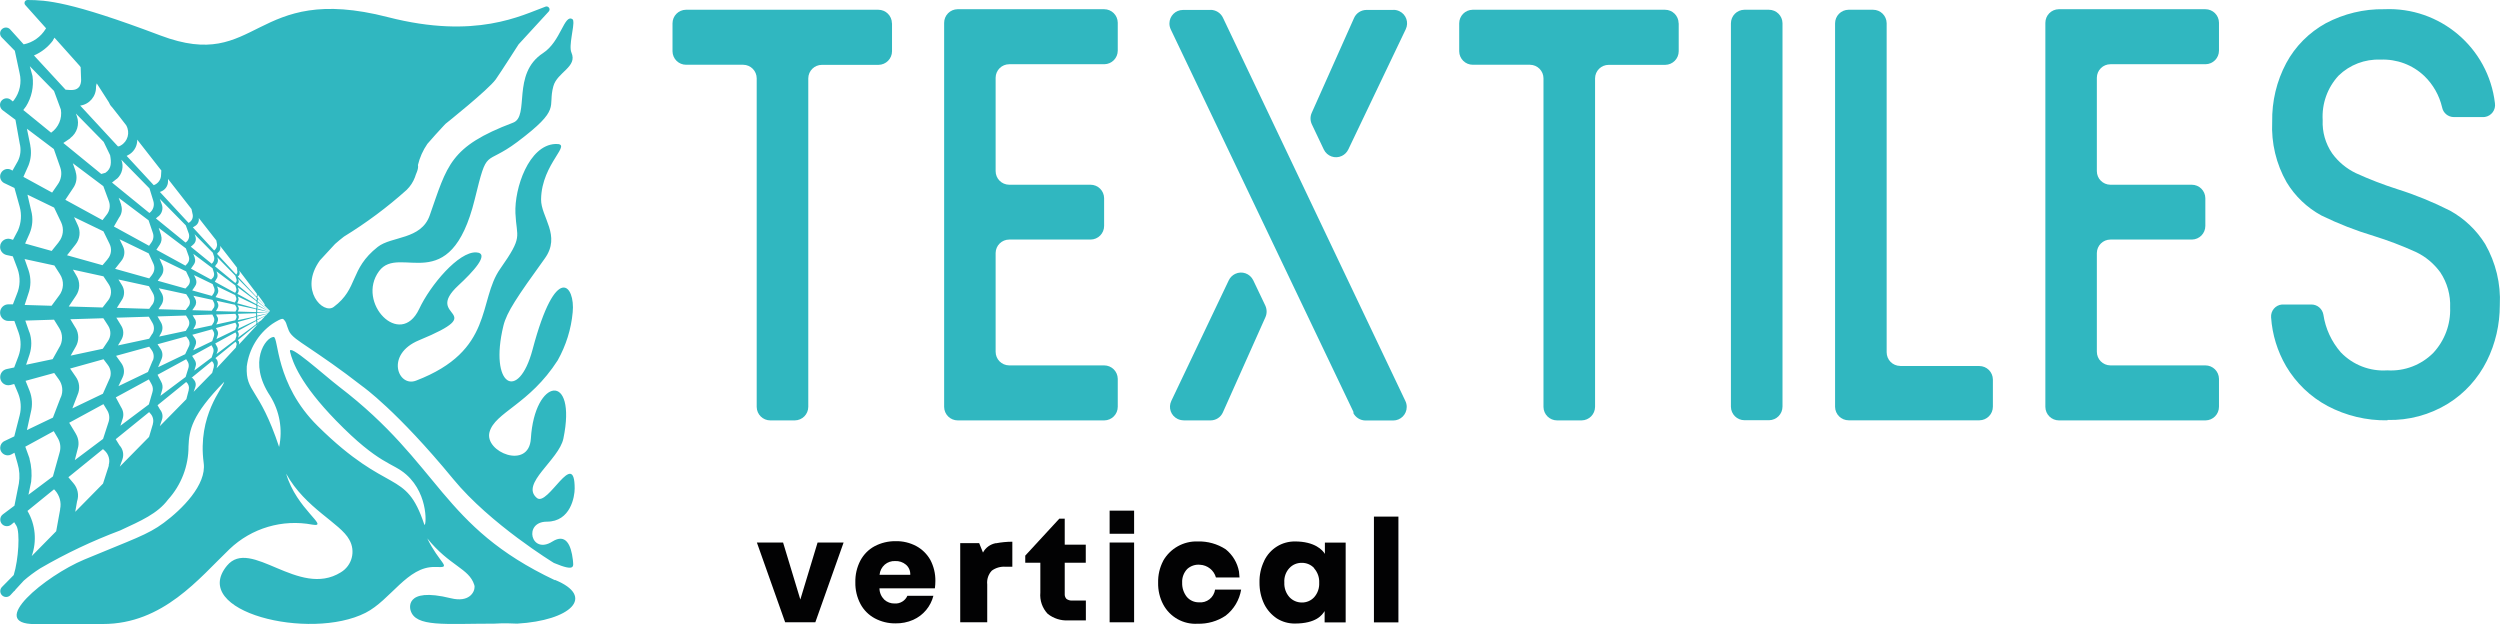 <svg xmlns="http://www.w3.org/2000/svg" id="Componente_29_39" viewBox="0 0 276.76 69.1"><defs><style>      .cls-1 {        fill: #30b7c0;      }      .cls-2 {        fill: #020203;      }    </style></defs><path id="Caminho_130" class="cls-1" d="M26.39,37.75l-.06-.1,2.06-1.68h0s.01.04.03.05l-1.99,2.14.03-.08c.03-.12.02-.24-.05-.34M28.34,35.55l.04.06s.02.08.01.13l-.04.15-2,1.49.08-.25c.02-.09.01-.19-.03-.28l-.1-.2,2.04-1.11h0ZM26.4,34.89l-.08-.15,1.99-.06.04.09c.01.05.01.11,0,.17l-.04.08-1.99.43.08-.18c.05-.11.05-.23,0-.34M26.4,35.8l-.09-.15,2-.56.03.05c.02.05.03.11.03.17l-.04.14-2,.96.1-.27c.04-.11.03-.24-.03-.34M28.31,34.23l.05.09c.01.06.01.12,0,.18l-.04.05-2.01-.06.08-.14c.06-.11.06-.25,0-.37l-.1-.19,2.03.44h0ZM26.35,33.35c.07-.11.08-.24.04-.35l-.06-.18,2.01.97.05.13c0,.06,0,.11-.01.17l-.04.06-2.09-.58.11-.2h-.01ZM26.17,36.18l-.13.35-2.08,1,.14-.4c.07-.18.05-.39-.05-.56l-.15-.25,2.15-.6.08.13c.06.1.08.23.04.34M26.17,38.23l-.06.25-2.08,2.23-.05.06.11-.4c.05-.19.02-.39-.09-.56l-.15-.17,2.22-1.8.03.03c.09.1.12.23.08.35M26.06,36.79l.08.14c.04.09.05.19.03.28l-.13.42-2.07,1.56.11-.3c.05-.15.04-.32-.03-.47l-.22-.4,2.23-1.22ZM24,30.83c.09-.15.11-.34.06-.51l-.09-.28,2.08,1.56.11.37c.03.11.01.22-.05.32l-.08.13-2.25-1.23.2-.35h.01ZM23.63,34.11l-.19.29-2.15-.06.28-.42c.18-.26.19-.59.03-.86l-.19-.32,2.12.46.14.27c.11.21.1.46-.03.66M21.57,35.32l-.25-.42,2.19-.08.14.27c.1.19.1.42,0,.61l-.2.32-2.06.44.19-.34c.15-.25.15-.56,0-.81M23.68,37.21l-.19.56-2.1,1.01.25-.56c.11-.26.09-.55-.08-.78l-.27-.38,2.2-.61.13.22c.1.17.12.37.05.56M23.67,40.62l-.18.66-2.05,2.09.19-.54c.09-.27.03-.57-.15-.78l-.22-.25-.14.09,2.33-1.9.08.06c.14.16.19.38.13.58M21.34,27.12c.3-.22.42-.6.29-.95l-.09-.24,2.02,2.05.15.47c.05.28-.05.56-.27.75l-2.32-1.89.23-.19h-.01ZM20.87,24.67l-3.17-3.42.08-.03c.49-.17.82-.62.82-1.14v-.27c.9,1.14,1.77,2.28,2.6,3.33l.14.65c.05.37-.14.73-.48.89M20.85,33.94l-.29.38-3.01-.09.33-.51c.24-.38.25-.86.03-1.24l-.33-.57,3.04.66.28.44c.18.28.17.66-.04.92M20.92,38.32l-.42.89-3,1.44.38-.89c.16-.37.13-.79-.1-1.13l-.34-.52,3.17-.87.22.29c.17.23.21.54.09.8M20.9,43.16l-.27,1.03-2.94,2.99.24-.72c.13-.39.05-.81-.22-1.13l-.27-.47,3.17-2.57.05.05c.23.21.31.53.23.82M20.6,39.75l.19.3c.11.2.14.43.08.65l-.32,1.03-2.79,2.09.19-.65c.09-.31.05-.64-.11-.92l-.4-.76,3.18-1.73h-.01ZM17.84,26.05l-.27-.82,3.01,2.27.32.89c.09.25.04.54-.13.75l-.24.27-3.22-1.76.38-.57c.2-.3.25-.68.14-1.03M17.98,29.37l-.33-.76,2.95,1.43.34.72c.14.28.1.62-.11.86l-.3.32-3.07-.86.38-.52c.26-.34.32-.8.14-1.19M17.83,35.71l-.39-.68,3.15-.1.25.4c.16.26.16.6,0,.86l-.27.44-2.95.63.22-.4c.2-.36.19-.8-.01-1.15M17.52,23.97c.41-.32.57-.87.39-1.35l-.22-.6,2.88,2.93.34.94c.1.37-.05.76-.37.96l-3.28-2.67.25-.22h0ZM16.84,30.42l-.32.4-3.78-1.06.67-.85c.39-.46.47-1.11.2-1.65l-.37-.77,3.22,1.56.52,1.14c.19.4.13.88-.15,1.23M16.85,33.73l-.33.46-3.58-.11.51-.81c.37-.51.38-1.19.04-1.72l-.38-.61,3.38.74.42.74c.25.41.23.94-.06,1.33M16.85,36.96l-.34.54-3.45.74.37-.62c.3-.49.29-1.12-.03-1.6l-.52-.85,3.6-.11.39.67c.23.38.23.86-.01,1.24M16.91,39.9l-.53,1.28-3.27,1.57.47-.99c.24-.51.18-1.11-.15-1.56l-.58-.81,3.67-1.01.28.39c.23.33.28.75.13,1.13M16.56,44.71l-3.23,2.42.25-.78c.14-.43.07-.9-.18-1.28l-.58-1.08,3.66-1.99.29.52c.16.28.2.61.1.91l-.39,1.34.08-.05h0ZM16.93,46.93l-.43,1.44-3.24,3.29.29-.8c.19-.54.07-1.14-.32-1.56l-.42-.68,3.7-3,.11.13c.31.31.42.76.3,1.18M13.42,22.67l-.28-.77,3.31,2.49.47,1.39c.13.36.06.77-.17,1.08l-.25.35-3.89-2.13.57-.99c.31-.41.39-.94.22-1.42M12.94,19.8c.59-.53.79-1.38.49-2.12l3.12,3.18.42,1.37c.16.5,0,1.04-.43,1.35l-4.14-3.37.53-.42h.01ZM11.91,28.7l-.56.66-3.93-1.1.94-1.19c.49-.61.59-1.44.25-2.14l-.41-.89,3.25,1.57.68,1.39c.28.56.19,1.23-.23,1.7M11.94,33.29l-.58.75-3.75-.11.8-1.19c.46-.67.48-1.54.05-2.23l-.39-.66,3.38.74.58.87c.38.56.34,1.31-.09,1.84M8.36,36.29l-.57-.95,3.65-.11.53.82c.34.52.33,1.2-.02,1.71l-.57.85-3.56.76.57-1c.37-.64.36-1.44-.02-2.08M12.11,41.97l-.72,1.62-3.38,1.62.57-1.48c.3-.66.23-1.44-.2-2.03l-.62-.9,3.7-1.03.47.62c.35.45.43,1.05.19,1.57M8.38,47.99l-.72-1.19,3.79-2.06.41.67c.24.38.3.84.17,1.27l-.62,1.91-3.13,2.35.33-1.28c.17-.56.08-1.16-.23-1.66M12.05,51.54l-.65,2.01.02-.03-3.09,3.14.2-1.15c.24-.7.08-1.47-.41-2.03l-.55-.65,3.83-3.11.17.15c.46.41.64,1.05.46,1.63M8.38,18.99l-.32-.92,3.38,2.54.62,1.68c.18.5.08,1.07-.25,1.48l-.46.6-4.12-2.25.86-1.29c.39-.54.48-1.23.27-1.85M7.77,15.29c.76-.55,1.06-1.54.74-2.42l-.11-.3,3.08,3.14.71,1.47c.14.76.18,1.48-.52,1.95l-.46.13-4.2-3.43.77-.52v-.02ZM6.5,26.81l-.78.97-2.94-.82.49-1.1c.34-.8.41-1.7.18-2.55l-.41-1.76,2.95,1.43.78,1.63c.34.73.23,1.58-.28,2.2M6.52,32.75l-.81,1.1-2.98-.09.39-1.19c.32-.85.33-1.79.04-2.65l-.43-1.23-.13-.04,3.42.74.62.97c.48.74.43,1.69-.11,2.38M6.72,43.99l-.86,2.24-2.88,1.38.43-1.96c.21-.8.16-1.64-.14-2.4l-.44-1.09,3.17-.87.49.68c.44.58.53,1.36.24,2.03M6.66,56.39l-.44,2.42-2.71,2.75c.59-1.65.42-3.49-.47-5l2.94-2.39.1.1c.52.57.74,1.36.57,2.11M3.27,50.75l-.47-1.3,3.15-1.72.44.75c.3.5.37,1.09.2,1.65l-.73,2.61-2.71,2.03.3-1.43c.1-.87.04-1.74-.19-2.58M3.26,36.81l-.46-1.32,3.18-.1.57.92c.43.67.42,1.54-.02,2.2l-.7,1.25-2.94.62.38-1.14c.26-.8.26-1.67-.01-2.47M3.36,16.11l-.38-1.86,2.98,2.25.71,2.03c.23.65.11,1.37-.3,1.92l-.6.87-3.18-1.74.57-1.28c.27-.7.34-1.46.19-2.19M2.86,11.81c.64-1.01.9-2.21.74-3.39l-.3-1.09,2.68,2.74.76,2.06c.16.99-.26,1.98-1.08,2.56l-3.08-2.51.28-.38h0ZM5.86,4.46l.17-.29,2.8,3.13s.04.05.1.14l.05,1.42c0,.25-.06.51-.19.72-.32.43-.78.42-1.53.35l-3.5-3.79c.84-.36,1.57-.94,2.11-1.67M29.89,34.43l-.14-.15.14.14h0ZM29.86,34.46l-1.38-1.13.03-.03c.03-.05.05-.11.05-.18l-.03-.08,1.35,1.38v.03h-.03ZM28.54,32.63c.67.9.96,1.3.68,1.09l-.76-.82h.01s.08-.11.06-.18v-.07h0ZM29.84,34.49l-1.38-.76.04-.08s.02-.09.01-.14l-.03-.09,1.38,1.04-.03.03h0ZM29.8,34.53l-1.34-.38.04-.06s.04-.11.01-.17l-.04-.09,1.35.66-.04.04h0ZM29.74,34.6l-1.29-.04.03-.06c.01-.05.01-.11,0-.17l-.04-.08,1.34.29-.05.05h.01ZM26.15,30.4l-2.12-2.29.09-.13c.2-.14.3-.39.27-.63l-.03-.14c.96,1.23,1.63,2.1,1.87,2.41.9,1.19,1.66,2.17,2.19,2.88l.03.16c0,.06-.02.13-.08.17l-2.05-2.22.04-.03c.13-.09.19-.24.17-.39l-.04-.22-.27-.35.06.42c.02.14-.04.28-.15.37M23.93,29.3c.18-.17.24-.43.17-.67l-.05-.15,2,2.04.13.39c.05.15,0,.32-.13.42l-2.24-1.84.11-.2h.01ZM13.98,13.89c.44.78.17,1.78-.62,2.22-.05.03-.1.05-.16.08l-.14.02-4.18-4.52c1.03-.14,1.78-1.04,1.75-2.08h0c.01-.13.04-.26.08-.38l1.34,2.09c.04.09.09.18.14.28s.14.18.22.27c.49.63,1.03,1.3,1.57,2.01M17.86,18.85l-.03.52c0,.51-.33.96-.81,1.13l-3-3.24.35-.2c.53-.36.84-.96.82-1.6.86,1.1,1.76,2.25,2.65,3.39M23.71,27.73l-2.36-2.56.23-.14c.32-.18.49-.54.42-.9.71.91,1.37,1.76,1.95,2.49l.08.44c.01.25-.1.49-.3.65M21.68,30.88l-.2-.43,2.06,1,.17.42c.08.2.05.43-.06.61l-.19.28-2.18-.61.29-.43c.19-.24.23-.56.1-.84M21.57,28.56l-.17-.46,2.13,1.6.15.49c.05.18.02.37-.08.53l-.23.23-2.23-1.21.32-.46c.15-.21.19-.48.1-.72M21.57,39.88l-.3-.48,2.15-1.18.17.32c.06.14.07.31.03.46l-.19.58-1.92,1.44.15-.49c.07-.22.03-.45-.09-.65M24.09,33.5l-.1-.2,2.03.44.13.23c.07.13.06.28-.01.4l-.08.13-2.15-.06.18-.32c.11-.19.11-.42,0-.61M24.13,31.97l-.1-.27,2.01.97.1.27c.05.12.04.26-.04.37l-.1.18-2.14-.6.2-.33c.11-.17.14-.39.06-.58M24.06,35.09l-.14-.27,2.14-.08.08.15c.06.11.06.25,0,.37l-.1.2-2.1.46.13-.27c.09-.18.09-.39,0-.57M28.39,33.25l-2.14-1.75.06-.06c.11-.1.15-.26.1-.4l-.06-.19,2.03,2.06.05.17c.02.06,0,.13-.05.18M26.4,32.05l-.06-.24,2.03,1.52.04.14c0,.05,0,.1-.01.15l-.03.05-2.09-1.14.1-.18c.05-.09.06-.2.04-.3M29.64,34.7l-1.2.25.03-.06s.01-.1,0-.15l-.04-.09,1.29-.04-.08.08h0ZM29.45,34.9l-1,.48.03-.09c0-.06,0-.11-.01-.17l-.04-.06,1.18-.33-.15.16h0ZM28.96,35.43l-.47.34v-.08s.03-.09,0-.13l-.05-.09.94-.51-.42.46ZM28.52,35.91l-.03-.03.19-.15-.18.19h.01ZM61.43,64.23c-12.66-5.99-12.59-12.78-23.9-21.43-1.63-1.25-5.67-4.93-5.42-3.86.28,1.15,1.14,3.56,5.09,7.62,4.83,4.96,6.24,4.61,7.78,5.98,2.6,2.3,2.17,6.03,1.99,5.52-2.08-6.24-3.89-3.1-11.78-10.88-4.76-4.69-4.33-9.9-4.9-9.88-.89.04-2.88,2.77-.39,6.52,1.06,1.69,1.41,3.72,1,5.66-2.22-6.69-3.72-5.97-3.58-8.92.24-1.89,1.26-3.6,2.82-4.7.38-.25,1.08-.68,1.23-.53.38.38.27.48.61,1.29.27.62,1.1,1.13,2.15,1.84,1.68,1.14,3.37,2.27,6.01,4.32,0,0,3.8,2.67,10.04,10.26,4.09,4.98,11.14,9.28,11.14,9.28,2.48,1.04,2.14.33,2.1-.34-.2-1.7-.8-2.95-2.27-2.03-2.37,1.51-3.25-2.2-.61-2.2s3.08-2.79,3.08-3.67c0-4.58-2.96,2.05-4.18,1.05-1.89-1.56,2.43-4.2,2.93-6.58,1.53-7.43-3.19-6.74-3.6,0-.21,3.51-5.17,1.49-4.58-.71s4.41-3.06,7.55-7.95c.92-1.64,1.49-3.45,1.66-5.32.3-2.95-1.84-5.69-4.44,4.12-1.57,5.89-4.84,4.01-3.23-2.63.37-1.51,1.52-3.2,4.57-7.43,1.86-2.57-.43-4.6-.4-6.57.06-4.04,3.65-6.22,1.57-6.12-2.93.14-4.53,4.89-4.41,7.67s.9,2.47-1.68,6.14c-2.5,3.53-.63,9.06-9.33,12.39-1.99.76-3.43-2.91.33-4.47,8.18-3.38.36-2.36,4.36-6.07,1.56-1.44,3.58-3.57,1.98-3.66-1.94-.1-5.07,3.6-6.32,6.27-2.09,4.42-7-.71-4.44-4.19,2.27-3.09,7.86,3.18,10.6-7.97,1.44-5.89,1.01-3.57,4.7-6.33,4.98-3.75,3.33-3.76,4-6.18.43-1.56,2.7-2.13,2-3.72-.33-.76.33-2.89.2-3.51,0-.07-.02-.13-.08-.18-.92-.63-1.28,2.46-3.27,3.75-3.51,2.3-1.43,6.99-3.31,7.7-7.03,2.66-7.27,4.7-9.23,10.27-.95,2.7-4.22,2.28-5.75,3.48-3.15,2.48-2.12,4.6-4.88,6.65-1.15.86-3.88-1.87-1.53-5.15l1.68-1.82c.3-.27.63-.54.99-.82,2.46-1.51,4.79-3.24,6.94-5.17.41-.4.72-.88.92-1.41.05-.28.43-.86.33-1.35.2-.83.55-1.62,1.04-2.33.51-.6,1.25-1.41,1.79-1.99.08-.08.15-.15.23-.24,0,0,4.7-3.74,5.55-4.91.53-.75,2.53-3.88,2.53-3.88l3.34-3.64c.13-.14.12-.35-.02-.47-.09-.08-.22-.11-.33-.07-2.65.96-7.7,3.67-17.44,1.17-15.08-3.89-14.25,6.16-25.19,2.03C7.74.14,5.13.01,3.04,0c-.18,0-.33.14-.33.33,0,.09.03.17.09.23l2.3,2.57-.05.08c-.54.88-1.42,1.5-2.43,1.7l-1.5-1.66c-.24-.26-.65-.27-.91-.02-.26.24-.27.65-.02.91,0,0,0,0,.01.01l1.44,1.47.53,2.48c.25,1.03.02,2.13-.62,2.98l-.13.15-.22-.18c-.32-.26-.78-.21-1.04.11-.11.13-.16.29-.16.46,0,.23.11.44.29.58l1.42,1.06.47,2.62c.17.65.1,1.35-.2,1.95l-.6,1.06-.15-.09c-.4-.21-.9-.06-1.12.35s-.06.9.35,1.12c0,0,0,0,.01,0l1.13.54.58,2.08c.24.87.17,1.79-.19,2.62l-.55,1.04-.29-.09c-.48-.13-.97.15-1.11.63-.02.08-.03.16-.03.25,0,.42.29.79.71.89l.7.15.52,1.38c.33.92.3,1.93-.08,2.82l-.43,1.11h-.46c-.51-.02-.94.37-.96.88-.02.51.37.94.88.96.03,0,.06,0,.09,0h.61l.47,1.29c.3.85.29,1.78-.02,2.62l-.47,1.24-.84.18c-.42.09-.71.46-.71.89,0,.5.41.91.91.9.08,0,.15-.01.23-.03l.41-.11.44,1.04c.31.77.37,1.62.17,2.42l-.6,2.34-1.09.52c-.29.14-.47.43-.47.75,0,.46.38.83.84.83.14,0,.27-.03.39-.1l.35-.19.34,1.18c.22.72.27,1.48.15,2.22l-.49,2.46-1.28.96c-.19.14-.29.35-.29.58,0,.41.33.74.74.73.17,0,.33-.06.46-.16l.34-.28.25.4c.41.7.24,3.7-.3,5.45l-1.3,1.32c-.12.12-.19.28-.19.46,0,.36.29.65.65.65.18,0,.36-.08.48-.21l.42-.46v.04c.04-.07.09-.13.14-.19l.91-.99c.57-.5,1.18-.95,1.82-1.36,2.83-1.65,5.8-3.05,8.86-4.2,2.32-1.08,4.13-1.86,5.29-3.41,1.47-1.62,2.28-3.73,2.27-5.91.08-1.76.3-3.41,3.95-7.13-.1.65-2.98,3.69-2.27,8.99.33,2.42-2.41,5.13-4.42,6.62-1.79,1.33-3.37,1.8-8.81,4.07-4.28,1.79-10.83,7.15-5.45,7.14h0c1.44,0,3.79-.01,7.53-.01,6.66,0,10.66-5.08,14.01-8.29,2.44-2.33,5.85-3.34,9.17-2.71,1.98.33-1.77-1.71-2.9-5.64,2.13,3.85,6,5.46,6.99,7.31.72,1.26.31,2.86-.94,3.61-4.67,2.91-9.97-3.91-12.6-.74-4.2,5.09,9.16,8.36,15.34,5.22,2.77-1.41,4.64-5.15,7.67-5.07h.33c1.56.09.13-.48-1.17-3.17,2.47,3.07,4.62,3.31,5.2,5.14.02.07.04.14.04.21.01.63-.62,1.77-2.62,1.28-5.34-1.32-4.47,1.33-4.47,1.33.54,1.89,3.77,1.48,9.28,1.48,1.22-.09,2.22.01,2.52,0,5.91-.34,8.74-2.99,4.17-4.85"></path><g><path id="Caminho_131" class="cls-2" d="M88.6,66.37l1.91-6.31h2.88l-3.13,8.83h-3.34l-3.13-8.83h2.9l1.91,6.31Z"></path><path id="Caminho_132" class="cls-2" d="M100.77,63.62c.02-.43-.16-.84-.48-1.11-.33-.28-.76-.42-1.19-.4-.42-.02-.83.12-1.15.39-.33.29-.54.69-.58,1.13h3.41ZM103.49,65.13h-6.13c0,.47.2.92.53,1.25.31.29.73.44,1.15.43.6.04,1.17-.3,1.41-.85h2.88c-.15.58-.42,1.11-.8,1.57-.39.47-.88.84-1.44,1.09-.61.27-1.28.4-1.95.39-.8.01-1.59-.18-2.3-.56-.67-.36-1.22-.91-1.58-1.58-.39-.74-.59-1.57-.57-2.41-.02-.84.17-1.66.56-2.41.36-.67.9-1.22,1.57-1.58.72-.38,1.52-.57,2.33-.56.79-.02,1.58.17,2.28.54.65.35,1.19.88,1.56,1.53.38.72.57,1.52.56,2.33,0,.26-.02.52-.05.79"></path><path id="Caminho_133" class="cls-2" d="M110.27,60.14c.59-.11,1.2-.17,1.8-.17v2.77h-.75c-.54-.04-1.08.11-1.52.43-.39.41-.57.97-.51,1.53v4.19h-2.99v-8.76h2.1l.42,1.04c.29-.55.82-.93,1.43-1.04"></path><path id="Caminho_134" class="cls-2" d="M120.21,66.48v2.2h-1.93c-.83.05-1.64-.21-2.29-.72-.6-.63-.9-1.49-.82-2.36v-3.3h-1.67v-.79l3.77-4.09h.6v2.88h2.33v2h-2.33v3.43c-.02.21.05.42.19.57.18.13.41.2.63.18h1.51Z"></path><path id="Caminho_135" class="cls-2" d="M128.77,62.08c.78-1.37,2.25-2.19,3.82-2.14,1.1-.03,2.18.27,3.1.87.77.62,1.29,1.49,1.47,2.46l.06.66h-2.61c-.22-.8-.94-1.37-1.77-1.41-.51-.05-1.02.12-1.41.47-.38.4-.59.95-.56,1.51-.02.57.16,1.12.51,1.57.33.39.81.61,1.32.61.88.1,1.69-.52,1.81-1.41h2.89c-.19,1.15-.8,2.18-1.72,2.89-.91.61-1.99.92-3.09.89-1.58.1-3.08-.74-3.82-2.14-.39-.74-.58-1.57-.56-2.41-.02-.84.17-1.66.56-2.41"></path><path id="Caminho_136" class="cls-2" d="M145.48,62.89c-.35-.38-.85-.59-1.37-.58-.52-.01-1.02.2-1.37.58-.4.43-.6,1.01-.56,1.6-.03.59.17,1.17.56,1.61.35.38.85.6,1.37.6.52.01,1.02-.2,1.37-.58.39-.44.59-1.01.56-1.6.03-.59-.17-1.16-.56-1.6M139.95,62.08c.31-.65.8-1.2,1.41-1.58.59-.37,1.28-.56,1.98-.56,2.22,0,3.08.96,3.33,1.38v-1.25h2.3v8.83h-2.33v-1.25c-.27.42-.91,1.38-3.32,1.38-.69,0-1.37-.19-1.96-.56-.6-.4-1.09-.95-1.41-1.6-.36-.75-.53-1.57-.52-2.39-.02-.83.16-1.65.52-2.39"></path><rect id="Ret&#xE2;ngulo_985" class="cls-2" x="152.1" y="57.19" width="2.71" height="11.71"></rect><rect id="Ret&#xE2;ngulo_986" class="cls-2" x="122.84" y="56.53" width="2.71" height="2.56"></rect><rect id="Ret&#xE2;ngulo_987" class="cls-2" x="122.84" y="60.06" width="2.71" height="8.83"></rect><path id="Caminho_137" class="cls-1" d="M98.75,2.59v3.08c0,.83-.67,1.5-1.49,1.51,0,0,0,0-.01,0h-6.26c-.83,0-1.5.66-1.51,1.49,0,0,0,0,0,.01v36.35c0,.83-.66,1.5-1.49,1.51,0,0,0,0-.01,0h-2.7c-.83,0-1.5-.66-1.51-1.49,0,0,0,0,0-.01V8.68c0-.83-.66-1.5-1.49-1.51,0,0,0,0-.01,0h-6.31c-.83,0-1.5-.66-1.51-1.49,0,0,0,0,0-.01v-3.08c0-.83.66-1.5,1.49-1.51,0,0,0,0,.01,0h21.28c.83,0,1.5.66,1.51,1.49,0,0,0,0,0,.01"></path><path id="Caminho_138" class="cls-1" d="M110.22,8.61v10.33c0,.83.66,1.5,1.49,1.51,0,0,0,0,.01,0h9c.83,0,1.5.66,1.51,1.49,0,0,0,0,0,.01v3.06c0,.83-.66,1.5-1.49,1.51,0,0,0,0-.01,0h-9c-.83,0-1.5.66-1.51,1.49,0,0,0,0,0,.01v10.92c0,.83.66,1.5,1.49,1.51,0,0,0,0,.01,0h10.51c.83,0,1.5.66,1.51,1.49,0,0,0,0,0,.01v3.08c0,.83-.66,1.5-1.49,1.51,0,0,0,0-.01,0h-16.21c-.83,0-1.5-.66-1.51-1.49,0,0,0,0,0-.01V2.53c0-.83.66-1.5,1.49-1.51,0,0,0,0,.01,0h16.21c.83,0,1.5.66,1.51,1.49,0,0,0,0,0,.01v3.08c0,.83-.66,1.5-1.49,1.51,0,0,0,0-.01,0h-10.51c-.83,0-1.5.66-1.51,1.49,0,0,0,0,0,.01"></path><path id="Caminho_139" class="cls-1" d="M185.84,2.59v3.08c0,.83-.67,1.5-1.49,1.51,0,0,0,0,0,0h-6.26c-.83,0-1.5.66-1.51,1.49,0,0,0,0,0,.01v36.35c0,.83-.66,1.5-1.49,1.51,0,0,0,0-.01,0h-2.7c-.83,0-1.5-.66-1.51-1.49,0,0,0,0,0-.01V8.68c0-.83-.66-1.5-1.49-1.51,0,0-.01,0-.02,0h-6.31c-.83,0-1.5-.66-1.51-1.49,0,0,0,0,0-.01v-3.08c0-.83.66-1.5,1.49-1.51,0,0,0,0,.01,0h21.28c.83,0,1.5.66,1.51,1.49,0,0,0,0,0,.01"></path><path id="Caminho_140" class="cls-1" d="M197.33,2.59v42.42c0,.83-.66,1.5-1.49,1.51,0,0,0,0-.01,0h-2.7c-.83,0-1.5-.66-1.51-1.49,0,0,0,0,0-.01V2.59c0-.83.66-1.5,1.49-1.51,0,0,0,0,.01,0h2.7c.83,0,1.5.66,1.51,1.49,0,0,0,0,0,.01"></path><path id="Caminho_141" class="cls-1" d="M210.36,40.52h8.75c.83,0,1.5.66,1.51,1.49,0,0,0,0,0,.01v3c0,.83-.66,1.5-1.49,1.51,0,0,0,0-.01,0h-14.46c-.83,0-1.5-.66-1.51-1.49,0,0,0,0,0-.01V2.59c0-.83.66-1.5,1.49-1.51,0,0,0,0,.01,0h2.7c.83,0,1.5.66,1.51,1.49,0,0,0,0,0,.01v36.42c0,.83.66,1.5,1.49,1.51,0,0,0,0,.01,0"></path><path id="Caminho_142" class="cls-1" d="M232.13,8.61v10.33c0,.83.66,1.5,1.49,1.51,0,0,0,0,.01,0h9c.83,0,1.5.66,1.51,1.49,0,0,0,0,0,.01v3.06c0,.83-.66,1.5-1.49,1.51,0,0,0,0-.01,0h-9c-.83,0-1.5.66-1.51,1.49,0,0,0,0,0,.01v10.92c0,.83.66,1.5,1.49,1.51,0,0,0,0,.01,0h10.51c.83,0,1.5.66,1.51,1.49,0,0,0,0,0,.01v3.08c0,.83-.66,1.5-1.49,1.51,0,0,0,0-.01,0h-16.21c-.83,0-1.5-.66-1.51-1.49,0,0,0,0,0-.01V2.53c0-.83.66-1.5,1.49-1.51,0,0,0,0,.01,0h16.21c.83,0,1.5.66,1.51,1.49,0,0,0,0,0,.01v3.08c0,.83-.66,1.5-1.49,1.51,0,0,0,0-.01,0h-10.51c-.83,0-1.5.66-1.51,1.49,0,0,0,0,0,.01"></path><path id="Caminho_143" class="cls-1" d="M131.01,46.54h3c.59,0,1.13-.34,1.37-.89l4.71-10.54c.18-.4.17-.87-.01-1.27l-1.34-2.81c-.36-.75-1.25-1.07-2-.71-.31.15-.56.4-.71.71l-6.36,13.35c-.36.75-.05,1.64.7,2,.21.1.43.15.66.15"></path><path id="Caminho_144" class="cls-1" d="M154.27,1.1h-3c-.59,0-1.13.35-1.37.89l-4.69,10.51c-.18.4-.17.86.01,1.25l1.33,2.8c.36.75,1.25,1.07,2,.71.31-.15.56-.4.71-.71l6.36-13.31c.36-.75.05-1.64-.7-2-.21-.1-.43-.15-.66-.15"></path><path id="Caminho_145" class="cls-1" d="M134.04,1.1h-3.08c-.83,0-1.5.67-1.5,1.5,0,.23.05.45.15.66l20.25,42.4-.06.03c.25.52.78.85,1.35.86h3.08c.83,0,1.5-.67,1.5-1.5,0-.23-.05-.45-.15-.66L135.38,1.95c-.25-.52-.78-.85-1.36-.86"></path><path id="Caminho_146" class="cls-1" d="M264.29,46.53c-2.3.04-4.58-.51-6.61-1.58-1.91-1.02-3.5-2.55-4.6-4.41-.96-1.65-1.53-3.49-1.66-5.4-.06-.73.48-1.37,1.21-1.43.04,0,.08,0,.12,0h3.14c.65,0,1.21.48,1.32,1.13.23,1.54.9,2.99,1.93,4.17,1.34,1.39,3.22,2.12,5.14,1.99,1.9.12,3.76-.59,5.1-1.94,1.26-1.36,1.93-3.16,1.86-5.01.06-1.38-.32-2.74-1.08-3.89-.71-.98-1.65-1.77-2.75-2.28-1.5-.68-3.03-1.26-4.6-1.75-2-.6-3.95-1.36-5.83-2.28-1.58-.86-2.91-2.13-3.84-3.67-1.16-2.03-1.71-4.35-1.6-6.69-.04-2.27.49-4.51,1.56-6.51,1-1.86,2.53-3.39,4.38-4.41,1.99-1.05,4.21-1.59,6.46-1.55,6.18-.28,11.54,4.26,12.26,10.41.11.73-.39,1.41-1.12,1.52-.06,0-.12.01-.18.01h-3.25c-.63,0-1.18-.45-1.3-1.08-.31-1.32-.99-2.52-1.96-3.46-1.31-1.25-3.07-1.9-4.88-1.82-1.71-.07-3.38.57-4.61,1.76-1.24,1.33-1.88,3.12-1.77,4.94-.06,1.31.31,2.6,1.05,3.68.68.94,1.59,1.69,2.63,2.19,1.49.68,3.02,1.27,4.58,1.77,2.01.63,3.96,1.43,5.84,2.38,1.59.88,2.93,2.15,3.89,3.7,1.17,2.05,1.74,4.39,1.62,6.75,0,2.15-.48,4.27-1.44,6.19-.97,1.94-2.45,3.58-4.29,4.72-2.01,1.24-4.34,1.87-6.7,1.81"></path></g></svg>